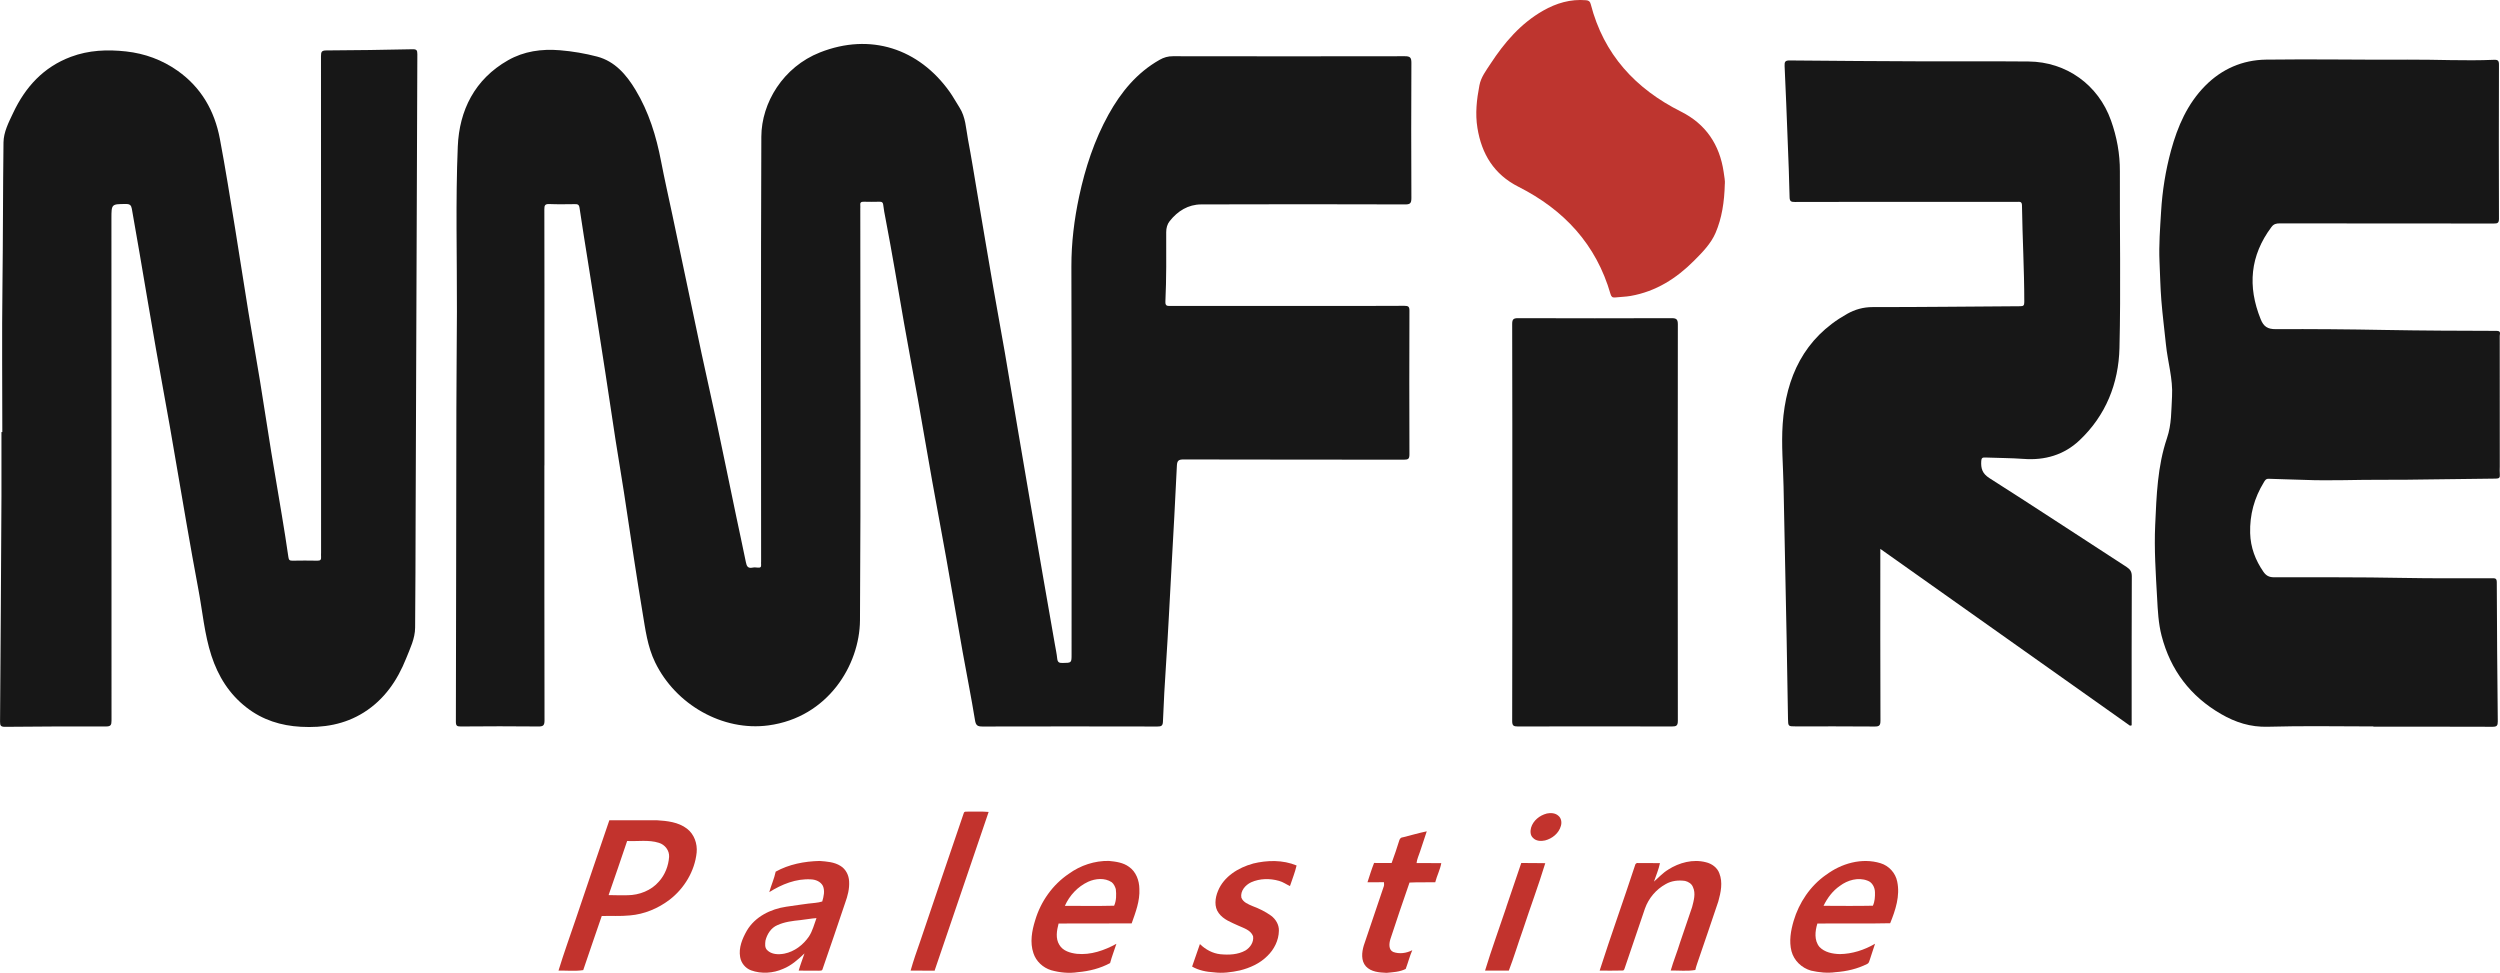 <?xml version="1.0" encoding="UTF-8"?>
<svg id="_图层_2" data-name="图层 2" xmlns="http://www.w3.org/2000/svg" viewBox="0 0 550.81 214.34">
  <defs>
    <style>
      .cls-1 {
        fill: #171717;
      }

      .cls-1, .cls-2, .cls-3 {
        stroke-width: 0px;
      }

      .cls-2 {
        fill: #c2332d;
      }

      .cls-3 {
        fill: #be352f;
      }
    </style>
  </defs>
  <g id="_图层_1-2" data-name="图层 1">
    <path class="cls-1" d="m119.94,102.54c0,18.73-.01,37.46.03,56.18,0,1.12-.3,1.35-1.38,1.34-5.68-.06-11.35-.05-17.03,0-.85,0-1.12-.11-1.12-1.06.06-22.92.07-45.84.11-68.76.01-7.19.1-14.37.12-21.56.03-12.14-.31-24.29.19-36.4.33-7.97,3.73-14.83,11.07-19,3.51-2,7.38-2.54,11.42-2.21,2.79.23,5.55.7,8.22,1.4,3.92,1.04,6.44,4,8.45,7.33,2.93,4.86,4.57,10.19,5.63,15.74.76,3.94,1.65,7.85,2.48,11.77,2.14,10.16,4.26,20.32,6.42,30.47,1.06,4.99,2.21,9.96,3.27,14.95,1.48,6.98,2.91,13.97,4.37,20.96.71,3.4,1.46,6.79,2.15,10.2.17.87.45,1.38,1.45,1.17.38-.08.8-.04,1.2,0,.51.05.76-.11.7-.66-.03-.24,0-.48,0-.72,0-31.19-.08-62.37.05-93.56.03-7.48,4.81-15.37,12.92-18.57,11.12-4.39,21.79-.84,28.57,8.68.78,1.09,1.41,2.29,2.14,3.41,1.4,2.16,1.45,4.68,1.9,7.08.75,3.93,1.37,7.88,2.04,11.82,1.18,6.93,2.33,13.85,3.53,20.78.83,4.81,1.73,9.6,2.56,14.41.99,5.75,1.94,11.5,2.91,17.25.82,4.85,1.65,9.71,2.48,14.56,1.01,5.9,2.02,11.79,3.05,17.69.86,4.93,1.74,9.85,2.58,14.78.17,1.01.4,2.03.5,3.04.09.88.42,1.03,1.19,1.02,1.98-.03,1.98,0,1.98-1.91,0-28.47.04-56.94-.04-85.41-.01-5.25.62-10.38,1.71-15.48,1.35-6.3,3.34-12.37,6.47-18.03,2.75-4.95,6.24-9.22,11.26-12.06.91-.52,1.85-.8,2.94-.79,17.03.03,34.06.03,51.09,0,1.16,0,1.44.29,1.44,1.44-.05,9.94-.05,19.89,0,29.83,0,1.2-.34,1.39-1.45,1.38-14.95-.04-29.9-.06-44.86,0-2.86.01-5.16,1.44-6.93,3.66-.55.69-.78,1.54-.78,2.45.01,5.11.06,10.22-.18,15.32-.05,1.06.55.93,1.2.93,11.67,0,23.35,0,35.02,0,5.48,0,10.95.02,16.43-.02.88,0,1.13.18,1.12,1.1-.04,10.54-.04,21.08,0,31.63,0,.97-.26,1.17-1.18,1.17-16.19-.03-32.38,0-48.57-.05-1.13,0-1.44.26-1.49,1.41-.34,7.45-.77,14.89-1.18,22.33-.39,7.08-.73,14.17-1.2,21.25-.28,4.26-.53,8.51-.69,12.77-.03.89-.34,1.09-1.21,1.08-12.83-.03-25.67-.03-38.5,0-1.1,0-1.51-.19-1.7-1.4-.81-5.01-1.82-9.99-2.71-14.98-1.23-6.91-2.4-13.83-3.63-20.75-1.01-5.66-2.08-11.3-3.09-16.96-1.07-5.98-2.08-11.97-3.14-17.95-1.01-5.65-2.1-11.29-3.08-16.94-1.33-7.67-2.61-15.34-4.07-22.98-.18-.97-.39-1.94-.49-2.92-.07-.69-.38-.75-.92-.74-1.12.02-2.24.04-3.36,0-.66-.03-.86.22-.78.83.03.2,0,.4,0,.6,0,30.27.13,60.54-.07,90.8-.07,9.81-7.04,21.37-20.14,23.14-10.09,1.37-20.48-4.57-24.99-13.88-1.71-3.52-2.15-7.27-2.78-11.01-.65-3.91-1.27-7.82-1.87-11.74-.76-4.92-1.47-9.84-2.23-14.76-.59-3.84-1.25-7.67-1.85-11.52-.76-4.93-1.48-9.87-2.24-14.8-.58-3.78-1.17-7.55-1.76-11.33-.68-4.35-1.37-8.69-2.06-13.03-.63-3.99-1.29-7.97-1.87-11.97-.11-.72-.42-.81-1.01-.8-1.88.02-3.76.06-5.64-.02-.94-.04-1.11.29-1.1,1.15.03,11.18.02,22.36.02,33.54,0,7.63,0,15.25,0,22.88Z"/>
    <path class="cls-1" d="m.51,95.22c0-10.74-.11-21.48.03-32.22.13-10.54.1-21.08.23-31.61.03-2.31,1.14-4.43,2.12-6.5,2.69-5.72,6.68-10.11,12.75-12.38,3.94-1.47,8-1.63,12.12-1.18,4.16.46,7.96,1.86,11.37,4.26,5.21,3.68,8.15,8.84,9.31,14.99,1.24,6.54,2.27,13.12,3.35,19.69,1.01,6.16,1.93,12.33,2.94,18.49.83,5.12,1.75,10.22,2.58,15.34.84,5.18,1.62,10.36,2.46,15.54.76,4.66,1.57,9.3,2.34,13.96.5,3.05,1,6.09,1.43,9.15.09.62.27.79.87.78,1.84-.03,3.68-.04,5.52,0,.64.01.87-.21.81-.83-.03-.32,0-.64,0-.96,0-36.46,0-72.91-.02-109.37,0-.95.15-1.26,1.2-1.26,6.31-.03,12.63-.12,18.94-.26.92-.02,1.09.2,1.09,1.09-.07,13.42-.1,26.83-.15,40.25-.07,20.64-.15,41.28-.23,61.92-.03,8.06-.03,16.12-.11,24.18-.02,2.42-1.11,4.59-1.98,6.78-1.94,4.86-4.8,9.05-9.32,11.9-4.24,2.67-8.94,3.43-13.87,3.16-4.4-.24-8.43-1.5-11.95-4.23-3.84-2.97-6.28-6.9-7.76-11.44-1.54-4.74-1.95-9.71-2.87-14.58-.91-4.83-1.77-9.67-2.61-14.51-1.24-7.12-2.42-14.25-3.67-21.36-1-5.7-2.07-11.38-3.06-17.08-1.24-7.08-2.43-14.17-3.64-21.26-.56-3.24-1.14-6.47-1.69-9.7-.13-.74-.45-1.03-1.26-1.02-3.23.01-3.23-.02-3.23,3.23,0,36.85,0,73.71.02,110.56,0,1-.16,1.33-1.26,1.32-7.4-.03-14.79.01-22.19.08-.9,0-1.12-.22-1.11-1.12.13-16.53.22-33.05.31-49.58.02-4.75,0-9.5,0-14.25.06,0,.13,0,.19,0Z"/>
    <path class="cls-1" d="m522.91,160.05c-7.75,0-15.51-.16-23.26.07-3.82.11-7.14-.97-10.31-2.81-6.76-3.91-11.13-9.68-13.09-17.24-.71-2.74-.84-5.58-.99-8.38-.3-5.33-.66-10.67-.42-16.02.29-6.46.5-12.96,2.6-19.14,1.03-3.03.93-6.08,1.11-9.15.23-3.9-.95-7.63-1.34-11.45-.33-3.24-.75-6.47-1.01-9.72-.23-2.86-.28-5.73-.41-8.6-.16-3.67.13-7.33.35-10.99.27-4.57.99-9.06,2.19-13.47,1.45-5.3,3.59-10.26,7.53-14.25,3.68-3.72,8.23-5.68,13.37-5.76,10.39-.15,20.78.07,31.18,0,6.35-.04,12.7.31,19.05.04.89-.04,1.13.19,1.12,1.11-.03,11.3-.04,22.6,0,33.9,0,.97-.33,1.06-1.15,1.06-15.71-.02-31.42-.01-47.13-.03-.75,0-1.32.1-1.84.79-4.73,6.33-5.3,13.08-2.38,20.32.66,1.65,1.55,2.2,3.31,2.19,8.03-.04,16.06.03,24.09.18,8.19.15,16.38.18,24.57.2,1.06,0,.7.66.7,1.11.02,9.58.01,19.16.01,28.75,0,.6-.05,1.2.01,1.8.06.67-.16.88-.84.89-4.87.04-9.75.12-14.62.18-3.4.04-6.79.11-10.19.08-5.83-.04-11.66.26-17.49.02-2.59-.11-5.18-.12-7.77-.24-.65-.03-.86.4-1.08.77-2.11,3.43-3.13,7.16-3.02,11.21.09,3.16,1.15,5.95,2.93,8.52.56.8,1.2,1.19,2.26,1.2,9.47.02,18.95-.05,28.42.14,6.55.13,13.11.07,19.66.08.63,0,1.07-.07,1.07.88.03,10.22.11,20.44.22,30.66,0,.91-.19,1.18-1.15,1.18-8.75-.04-17.51-.02-26.26-.02Z"/>
    <path class="cls-1" d="m469.29,159.89c-18.26-12.93-36.52-25.86-55.01-38.96v1.45c0,12.14-.02,24.28.03,36.41,0,1.08-.29,1.29-1.31,1.28-5.8-.05-11.59-.03-17.39-.03-1.61,0-1.64,0-1.67-1.66-.11-5.86-.18-11.73-.3-17.59-.22-11.21-.45-22.42-.68-33.62-.09-4.59-.51-9.2-.19-13.76.72-10.32,4.71-18.93,14.17-24.24,1.74-.98,3.56-1.51,5.65-1.51,10.83.01,21.66-.13,32.49-.19.72,0,.92-.15.92-.92,0-7.1-.41-14.2-.51-21.3-.01-.94-.56-.77-1.1-.77-7.16,0-14.31,0-21.47,0-9.15,0-18.31-.01-27.46.02-.82,0-1.15-.11-1.17-1.05-.08-4.14-.26-8.29-.42-12.43-.21-5.5-.42-10.99-.68-16.49-.04-.91.13-1.22,1.12-1.21,10.03.1,20.06.16,30.09.2,7.51.03,15.03-.04,22.54.03,8.33.07,15.37,5.14,18.16,12.99,1.29,3.62,1.98,7.34,1.96,11.21-.05,12.98.22,25.96-.09,38.93-.19,7.8-3,14.86-8.81,20.34-3.4,3.21-7.61,4.44-12.3,4.09-2.82-.21-5.66-.19-8.49-.31-.63-.03-.81.15-.85.78-.1,1.62.21,2.75,1.81,3.77,10.12,6.44,20.14,13.05,30.21,19.57.82.53,1.15,1.06,1.15,2.08-.05,10.94-.03,21.87-.03,32.81-.12.03-.25.06-.37.08Z"/>
    <path class="cls-1" d="m333.2,115.01c0-14.53.01-29.06-.03-43.59,0-1.05.24-1.32,1.31-1.32,11.27.04,22.54.04,33.81,0,1.09,0,1.38.27,1.38,1.38-.03,29.1-.04,58.2,0,87.31,0,1.1-.32,1.27-1.32,1.27-11.31-.03-22.62-.03-33.93,0-.97,0-1.25-.19-1.25-1.22.04-14.61.03-29.22.03-43.83Z"/>
    <path class="cls-3" d="m380.02,40.47c-.1,4.06-.65,7.58-2.04,10.84-1.02,2.37-2.89,4.28-4.73,6.12-3.91,3.93-8.42,6.79-13.97,7.77-1.13.2-2.3.21-3.45.34-.6.07-.83-.2-.99-.74-3.16-10.97-10.26-18.58-20.29-23.65-5.38-2.72-8.11-7.2-9.04-12.97-.51-3.16-.16-6.26.44-9.37.35-1.83,1.47-3.26,2.44-4.75,3.06-4.68,6.64-8.88,11.58-11.7,2.93-1.67,6.05-2.6,9.48-2.31.63.05.88.3,1.03.88,2.85,11.06,9.85,18.63,19.9,23.67,5.46,2.74,8.49,7.27,9.38,13.27.15,1.02.33,2.05.27,2.6Z"/>
    <g>
      <path class="cls-2" d="m212.33,179.19c.09-.51.7-.33,1.06-.37,1.48.03,2.96-.07,4.43.07-3.99,11.66-7.92,23.33-11.91,34.98-1.76-.03-3.52,0-5.28-.03.62-2.18,1.36-4.32,2.12-6.46,3.17-9.41,6.38-18.81,9.58-28.2Z"/>
      <path class="cls-2" d="m340.76,179.24c.86-.17,1.88-.15,2.57.48.66.52.81,1.47.57,2.25-.44,1.62-1.91,2.8-3.49,3.2-.9.21-1.98.15-2.65-.56-.63-.56-.63-1.5-.43-2.25.46-1.57,1.89-2.71,3.44-3.11Z"/>
      <path class="cls-2" d="m126.95,202.22c2.41-7.17,4.86-14.33,7.3-21.49,3.48-.03,6.96,0,10.44-.01,2.3.14,4.77.4,6.66,1.85,1.6,1.21,2.33,3.31,2.14,5.27-.43,4.1-2.72,7.89-5.96,10.39-2.53,1.92-5.57,3.2-8.75,3.46-2.06.21-4.13.07-6.2.13-1.39,3.96-2.71,7.95-4.08,11.92-1.78.28-3.64.07-5.45.11,1.2-3.91,2.59-7.75,3.9-11.62Zm11.22-16.92c-1.37,3.97-2.67,7.96-4.08,11.91,1.4.05,2.8.04,4.2.03,2.57-.03,5.2-1.04,6.89-3.02,1.34-1.48,2.1-3.45,2.24-5.43.09-1.41-.93-2.71-2.26-3.1-2.26-.72-4.66-.28-6.98-.4Z"/>
      <path class="cls-2" d="m309.01,184.5c1.78-.44,3.54-.97,5.34-1.34-.51,1.49-.99,2.99-1.49,4.49-.27.83-.66,1.62-.76,2.5,1.82.02,3.63,0,5.45.02-.26,1.46-.97,2.78-1.33,4.21-1.89.05-3.78-.03-5.67.07-1.43,4.16-2.87,8.3-4.22,12.48-.28.92-.44,2.33.63,2.81,1.36.5,2.93.27,4.2-.39-.58,1.34-.94,2.77-1.45,4.13-1.3.66-2.8.72-4.22.86-1.59-.07-3.4-.19-4.55-1.43-1.11-1.25-.91-3.1-.47-4.58,1.48-4.36,2.95-8.73,4.43-13.1.09-.28.02-.58.02-.86-1.21.03-2.43,0-3.63.01.46-1.42.9-2.85,1.45-4.25,1.29.03,2.58,0,3.87.01.62-1.66,1.17-3.33,1.7-5.02.1-.32.35-.6.7-.64Z"/>
      <path class="cls-2" d="m170.88,192.06c2.94-1.64,6.34-2.29,9.68-2.37,1.57.12,3.24.22,4.62,1.09,1.18.71,1.85,2.07,1.9,3.42.1,1.62-.32,3.21-.87,4.72-1.64,4.88-3.3,9.76-4.99,14.63-.09.41-.6.28-.89.32-1.45,0-2.91,0-4.36-.02.36-1.29.85-2.53,1.28-3.79-1.41,1.34-2.88,2.67-4.71,3.4-2.2.98-4.79,1.15-7.06.33-1.25-.46-2.2-1.61-2.41-2.93-.36-2.05.48-4.06,1.47-5.8,1.8-3.08,5.26-4.79,8.7-5.29,2.13-.28,4.26-.66,6.4-.85.51-.04,1.02-.16,1.52-.3.32-1.1.62-2.32.15-3.42-.49-.96-1.59-1.41-2.61-1.45-3.3-.21-6.47,1.09-9.21,2.81.42-1.52,1.09-2.96,1.41-4.5Zm5.47,10.66c-1.72.18-3.48.38-5.07,1.11-1.4.58-2.28,1.99-2.63,3.41-.08.7-.19,1.55.37,2.09.97.99,2.5,1.02,3.79.78,2.24-.45,4.15-1.92,5.42-3.78.81-1.23,1.15-2.69,1.66-4.05-1.19.08-2.36.32-3.54.44Z"/>
      <path class="cls-2" d="m235.51,192.5c2.54-1.84,5.67-2.88,8.81-2.82,1.53.15,3.15.36,4.42,1.3,1.56,1.07,2.27,3.03,2.29,4.86.14,2.65-.83,5.16-1.7,7.61-5.37.04-10.73-.03-16.1.03-.4,1.53-.72,3.3.18,4.71.78,1.33,2.41,1.79,3.85,1.96,3.06.3,6.06-.75,8.71-2.21-.45,1.42-1.01,2.81-1.39,4.25-2.18,1.18-4.63,1.79-7.09,2-1.97.31-3.99.1-5.9-.43-1.79-.55-3.32-1.95-3.9-3.75-.81-2.37-.34-4.95.39-7.27,1.22-4.12,3.85-7.84,7.43-10.24Zm4.22,1.78c-2.28,1.06-4.1,3.01-5.11,5.3,3.62,0,7.24.06,10.85-.03.51-1.15.5-2.44.37-3.66-.17-.56-.44-1.15-.91-1.52-1.54-1.02-3.59-.82-5.2-.09Z"/>
      <path class="cls-2" d="m276.04,190.27c3.15-.77,6.6-.85,9.63.42-.36,1.55-.96,3.02-1.46,4.53-.81-.37-1.53-.91-2.4-1.14-2-.58-4.24-.55-6.16.31-1.26.59-2.41,1.9-2.15,3.38.4,1.04,1.53,1.46,2.48,1.87,1.42.53,2.8,1.2,4.04,2.09,1.05.77,1.8,2.01,1.75,3.34-.03,2.11-1.06,4.15-2.58,5.59-1.63,1.63-3.81,2.6-6.02,3.15-1.87.4-3.81.67-5.71.42-1.67-.1-3.35-.43-4.81-1.27.56-1.66,1.16-3.3,1.72-4.96,1.22,1.19,2.79,2.06,4.5,2.24,1.86.18,3.85.11,5.52-.82,1.06-.64,1.9-1.87,1.69-3.16-.53-1.36-2.06-1.77-3.25-2.32-1.53-.71-3.27-1.32-4.3-2.74-1.08-1.4-.82-3.37-.18-4.9,1.29-3.19,4.5-5.14,7.69-6.02Z"/>
      <path class="cls-2" d="m367.55,191.59c2.42-1.54,5.46-2.36,8.29-1.62,1.29.3,2.51,1.16,2.97,2.44.8,2,.33,4.21-.23,6.21-1.56,4.59-3.09,9.19-4.68,13.76-.15.43-.28.88-.38,1.33-1.78.31-3.62.09-5.42.12.6-2.1,1.44-4.12,2.07-6.21.9-2.58,1.78-5.17,2.64-7.76.36-1.42.85-3,.19-4.41-.27-.73-1-1.18-1.73-1.36-1.45-.21-3-.05-4.29.71-2.1,1.15-3.75,3.11-4.55,5.36-1.47,4.31-2.94,8.61-4.39,12.92-.13.28-.13.75-.54.75-1.69.05-3.37.02-5.06.02,2.49-7.78,5.27-15.46,7.81-23.23.05-.34.36-.54.7-.47,1.59,0,3.19,0,4.78.02-.28,1.4-.87,2.72-1.32,4.07,1.04-.9,1.96-1.94,3.16-2.65Z"/>
      <path class="cls-2" d="m402.28,192.79c3.37-2.55,7.93-3.88,12.06-2.6,1.84.56,3.29,2.15,3.66,4.04.67,3.13-.38,6.31-1.55,9.18-5.34.13-10.69,0-16.04.07-.51,1.67-.74,3.71.46,5.15,1.15,1.2,2.89,1.54,4.49,1.58,2.73-.03,5.41-.91,7.76-2.28-.37,1.18-.8,2.35-1.16,3.53-.13.31-.18.73-.52.89-2.17,1.11-4.59,1.67-7.02,1.84-1.81.26-3.65.06-5.42-.34-2.04-.59-3.74-2.19-4.29-4.27-.57-2.21-.16-4.53.47-6.68,1.19-4.02,3.65-7.7,7.11-10.13Zm3.09,2.39c-1.59,1.09-2.77,2.68-3.6,4.39,3.62.01,7.25.06,10.87-.02.43-.93.49-1.98.46-2.98-.02-1.06-.6-2.2-1.66-2.55-2.04-.79-4.38-.11-6.07,1.16Z"/>
      <path class="cls-2" d="m331.88,199.82c1.08-3.23,2.21-6.45,3.29-9.68,1.76.04,3.52-.02,5.29.04-1.51,4.95-3.33,9.8-4.94,14.72-1.06,2.97-1.96,6.01-3.09,8.95-1.75.01-3.5.02-5.24,0,1.44-4.72,3.14-9.35,4.7-14.02Z"/>
    </g>
  </g>
</svg>